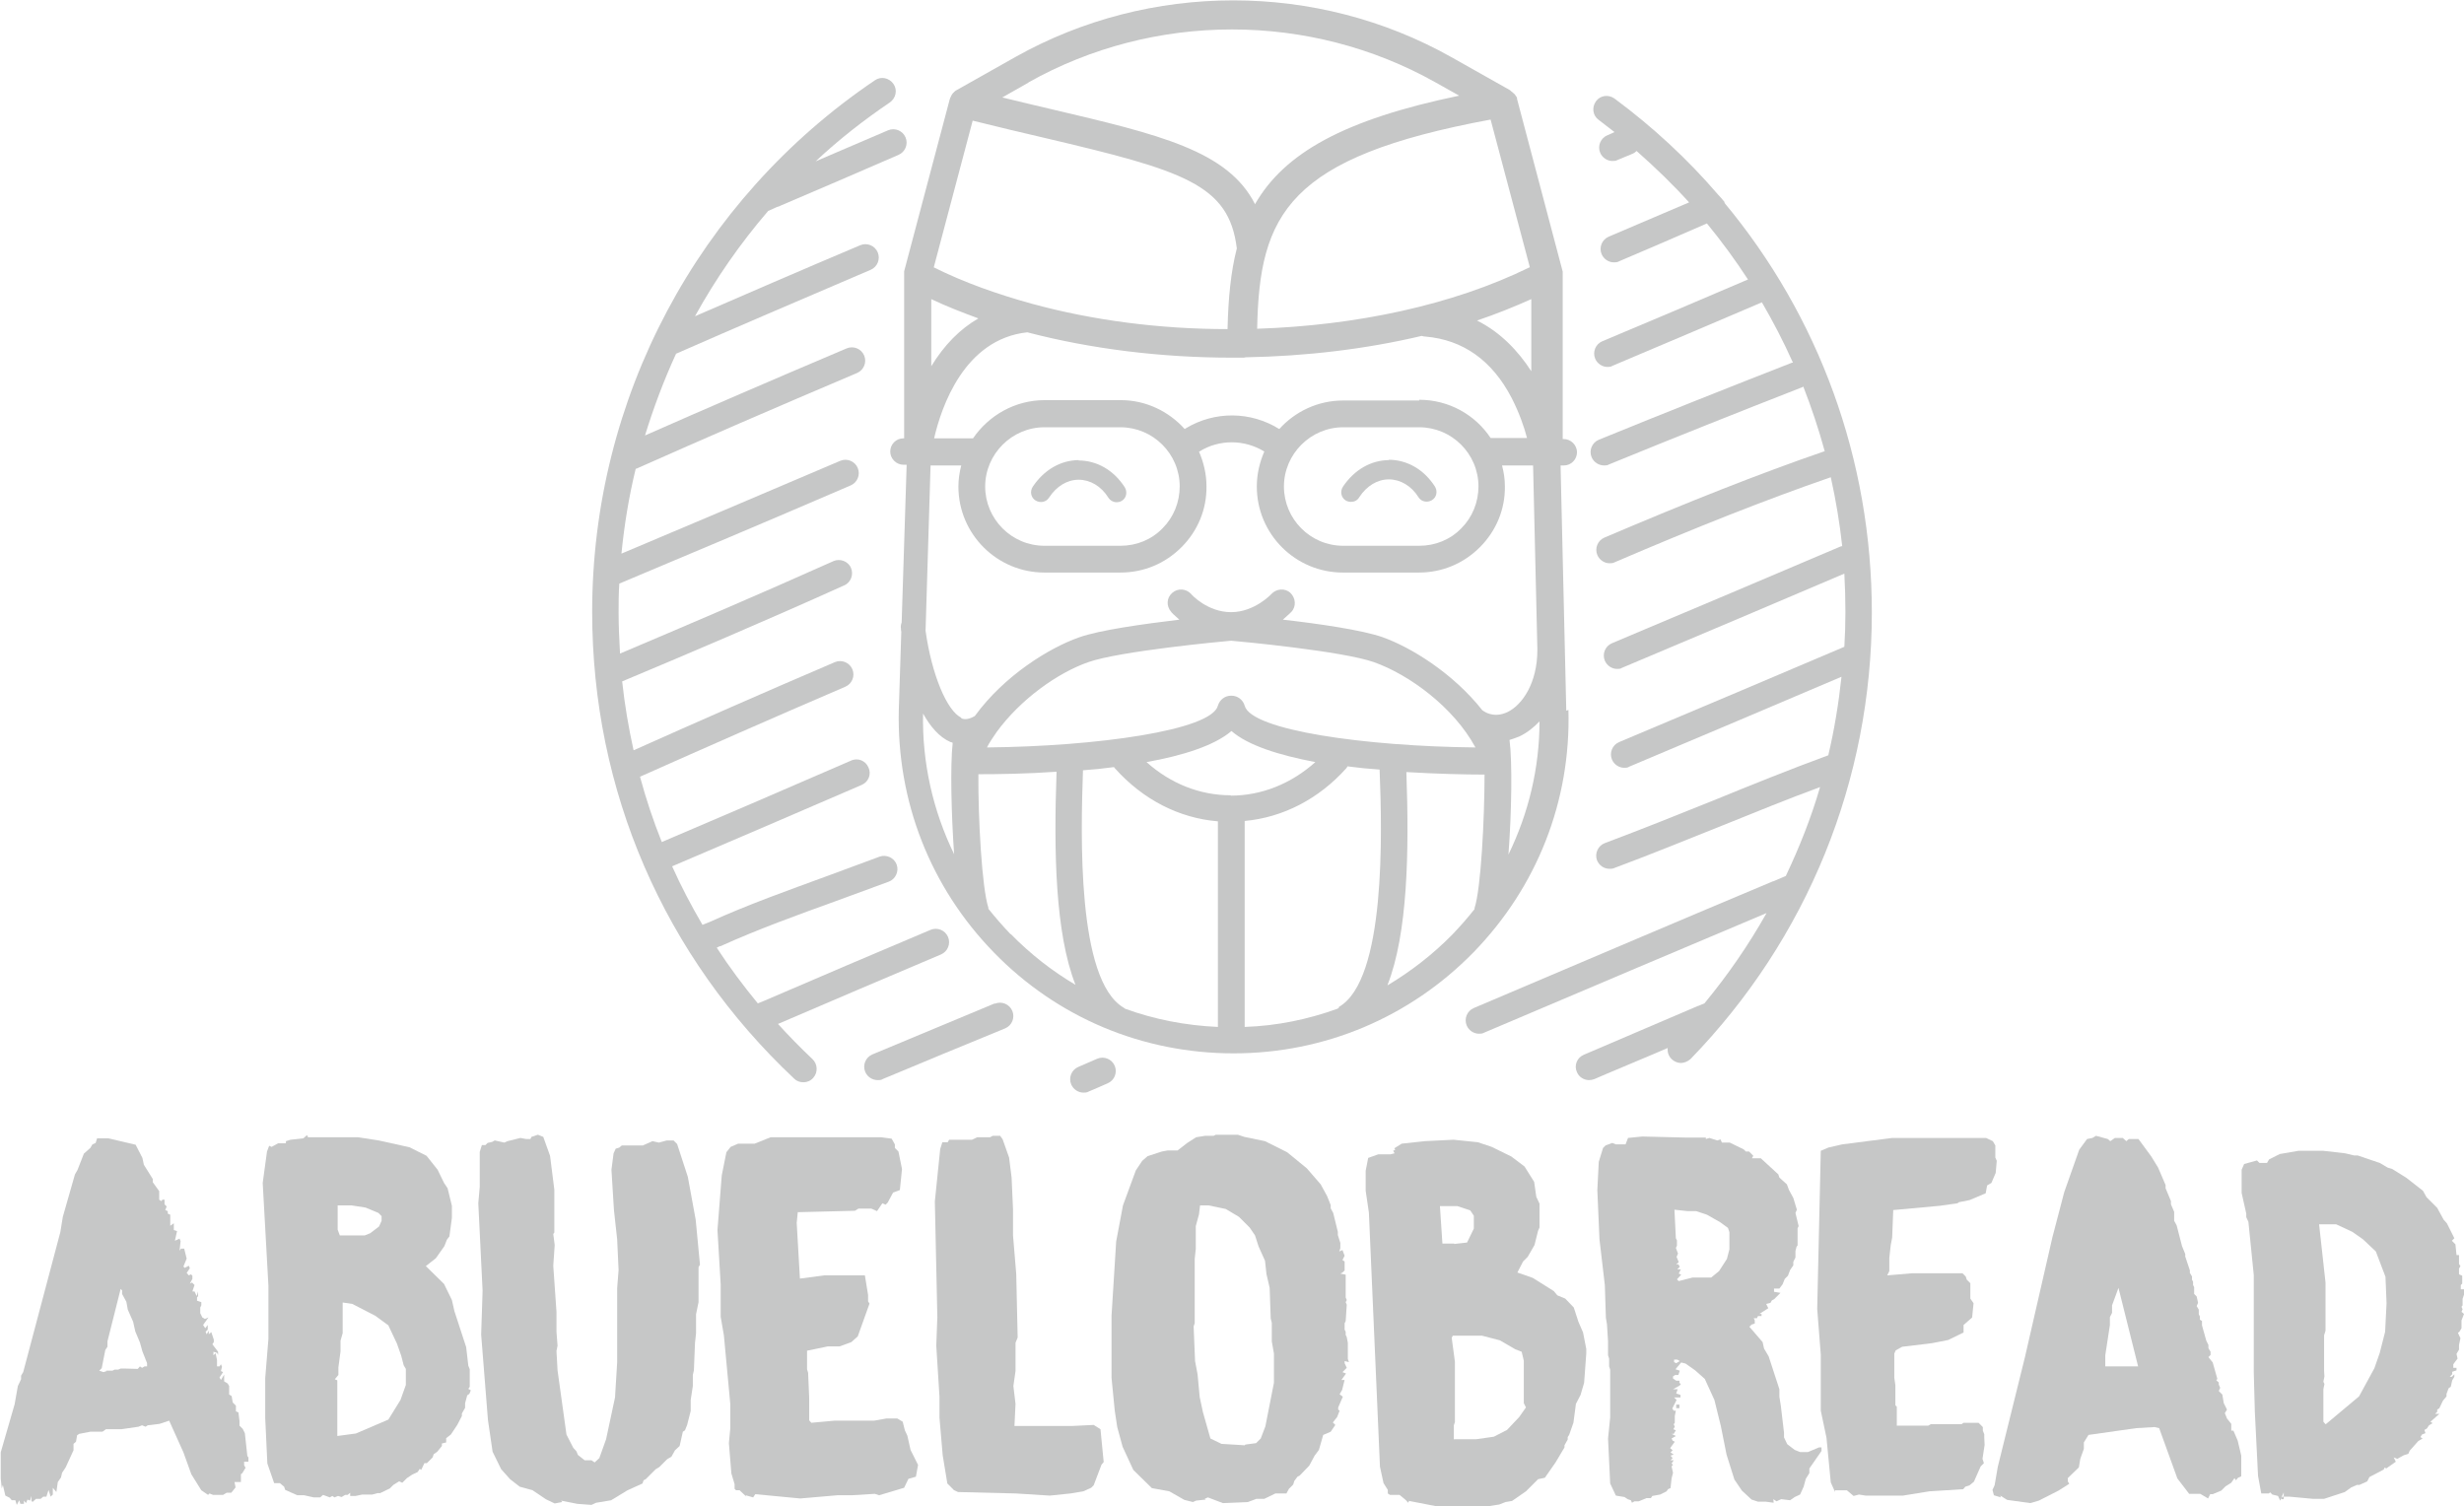 <svg xmlns="http://www.w3.org/2000/svg" id="Capa_2" data-name="Capa 2" viewBox="0 0 69.03 42.2"><defs><style>      .cls-1 {        fill: #c6c7c7;      }    </style></defs><g id="Capa_1-2" data-name="Capa 1"><g id="logo_ab"><path class="cls-1" d="M.67,42.13h-.1l-.03-.1-.07,.13-.04-.13h-.1l-.06-.07-.12-.06-.07-.3-.03,.1-.03-.28v-.73l.39-1.35,.09-.51,.09-.19v-.1l.06-.1,1.04-3.92,.07-.43,.34-1.19,.07-.12,.18-.46,.18-.16,.06-.1,.09-.04,.04-.13h.31l.77,.18,.19,.37,.04,.19,.25,.4v.09s.18,.25,.18,.25v.24l.06,.04,.03-.04h.06v.13l.06,.06-.04,.1,.07,.03v.07l.07,.03v.31l.1-.07v.19l.09,.03-.06,.27,.13-.06,.03,.07-.03,.27,.04-.06h.09l.07,.28-.09,.22,.03,.04,.12-.06,.03,.07-.09,.13,.06,.07,.06-.03,.04,.04v.09l-.07,.13,.06-.03,.07,.07-.06,.18h.06l.06,.13,.04-.13v.13l-.03,.04v.09l.12,.04v.09l-.03,.06v.16l.06,.12,.07,.04,.1-.04-.15,.21,.06,.09,.07-.09v.13l-.06,.06,.03,.07,.06-.1v.1s.07-.06,.07-.06l.07,.21v.07l-.04,.06,.16,.21v.09l-.03-.06-.1-.03v.1l.06-.06,.04,.19v.18h.07l.04-.06,.03,.07-.03,.12,.06,.03-.1,.15,.04,.07,.09-.15v.19l.1,.06,.04,.07v.24l.07,.04,.03,.18,.09,.09v.16l.07,.03,.03,.24v.13l.09,.09,.06,.12,.07,.64,.03,.04v.12h-.12v.1l.04,.07-.09,.15-.04,.03v.22h-.18l.03,.15-.12,.15h-.13l-.1,.06h-.28l-.1-.04-.04,.04-.19-.13-.28-.45-.22-.61-.4-.89-.27,.09-.33,.04-.06,.04-.1-.04-.1,.04-.48,.07h-.43s-.1,.07-.1,.07h-.34l-.31,.06-.06,.04-.03,.18-.07,.06v.18l-.22,.48-.1,.15-.03,.13-.09,.13-.04,.28-.1-.12v.19l-.06,.06-.06-.19-.06,.19h-.09l-.07,.06h-.13s-.1,.09-.1,.09l-.03-.04v-.13l-.04,.13-.07-.03-.04,.1-.06-.07Zm2.3-3.73h.18l.06-.03h.1l.07-.03h.12s.36,.01,.36,.01l.06-.07,.06,.04,.07-.04h.07v-.09l-.13-.33-.07-.25-.13-.31-.06-.27-.15-.34-.04-.22-.12-.22v-.1l-.04-.04-.37,1.47v.15l-.06,.09-.1,.51-.07,.07,.12,.04,.09-.03Z"></path><path class="cls-1" d="M8.97,41.95h-.18l-.27-.06h-.19s-.34-.15-.34-.15l-.03-.09-.12-.1h-.16l-.19-.55-.06-1.28v-1.11l.09-1.1v-1.49l-.16-2.88,.12-.88,.06-.16,.07,.03,.18-.1h.22v-.06l.13-.04,.36-.04,.1-.09,.03,.06h1.4l.58,.09,.86,.19,.48,.24,.31,.39,.18,.37,.1,.15,.12,.49v.34l-.07,.52-.07,.09-.07,.18-.24,.34-.28,.22,.51,.5,.22,.45,.07,.31,.33,1.01,.06,.52,.04,.1v.49l-.04,.06,.07,.04-.04,.1-.06,.04-.06,.22v.13l-.09,.16v.07l-.13,.25-.18,.27-.13,.1v.12l-.12,.03v.07l-.13,.16-.1,.07-.03,.09-.16,.16h-.07l-.09,.19-.04-.03-.06,.09-.15,.07-.15,.1-.13,.13-.09-.04-.16,.1-.1,.1-.27,.13h-.07s-.15,.04-.15,.04h-.28l-.19,.04h-.15v-.09l-.07,.06h-.07l-.1,.06-.1-.03-.1,.04-.06-.04-.07,.04-.19-.07Zm.48-1.72l.52-.07,.91-.39,.34-.55,.15-.42v-.45l-.06-.1-.07-.27-.12-.34-.24-.51-.37-.27-.64-.33-.27-.04v.86l-.06,.21v.3l-.06,.45v.21l-.1,.12,.07,.03v1.56Zm.09-5.62h.68l.15-.06,.25-.19,.07-.16v-.13l-.09-.09-.36-.15-.39-.06h-.39v.68l.06,.16Z"></path><path class="cls-1" d="M15.75,42.08l-.21,.04-.25-.12-.37-.25-.36-.1-.27-.21-.25-.28-.24-.49-.13-.89-.19-2.39,.04-1.23-.12-2.45,.04-.46v-.98l.06-.19h.1l.06-.06,.13-.03,.07-.04,.27,.06,.09-.04,.36-.09,.16,.03h.12l.03-.06,.18-.06,.15,.06,.19,.53,.12,.95v1.2l-.03,.04,.04,.31-.04,.58,.09,1.29v.56l.03,.39-.03,.15,.03,.54,.25,1.8,.19,.37,.09,.1,.04,.1,.19,.15h.19l.09,.06,.13-.12,.19-.53,.25-1.17,.06-.98v-2.08l.04-.51-.04-.86-.09-.82-.07-1.13,.06-.46,.06-.13,.1-.03,.07-.06h.59s.27-.12,.27-.12l.18,.04,.22-.06h.19l.1,.1,.3,.92,.22,1.2,.12,1.26-.04,.07v.98s-.07,.34-.07,.34v.53l-.03,.28-.03,.76-.03,.13v.31l-.06,.39v.31s-.1,.39-.1,.39l-.06,.15-.06,.04-.09,.4-.13,.12-.1,.18-.12,.07-.22,.22-.1,.06-.28,.28-.06,.03-.03,.09-.42,.19-.46,.28-.42,.07-.13,.06-.4-.03-.45-.09Z"></path><path class="cls-1" d="M20.91,41.93l-.19-.18h-.1l-.04-.04v-.13s-.09-.3-.09-.3l-.07-.85,.04-.42v-.67s-.18-1.93-.18-1.93l-.09-.52v-.91l-.09-1.52,.12-1.53,.13-.65,.12-.15,.21-.09h.46l.45-.18h3.09l.3,.04,.09,.16v.1s.1,.1,.1,.1l.1,.49-.06,.59-.19,.07-.15,.28-.06,.06-.09-.04-.15,.22-.16-.07h-.36l-.1,.06-1.6,.04-.03,.3,.09,1.56,.68-.09h1.14l.09,.55v.18s.04,.06,.04,.06l-.33,.92-.18,.16-.33,.12h-.33l-.58,.12v.52l.03,.1,.03,.71v.62s.06,.07,.06,.07l.65-.06h1.11l.34-.06h.31l.15,.09,.06,.24,.07,.15,.09,.4,.21,.42-.06,.33-.21,.06-.12,.25-.7,.21-.12-.04-.65,.04h-.4l-1.04,.09-1.26-.12-.06,.09-.21-.06Z"></path><path class="cls-1" d="M26.72,41.74l-.18-.18-.13-.79-.09-1.05v-.59l-.09-1.43,.03-.8-.07-3.24,.15-1.47,.06-.19h.15l.04-.07h.64l.15-.07h.36l.07-.04h.21l.07,.1,.18,.51,.07,.56,.04,.89v.73l.09,1.08,.04,1.78-.06,.15v.79s-.06,.42-.06,.42l.06,.5-.03,.62h1.6l.62-.03,.19,.12,.09,.92-.06,.07-.22,.58-.07,.07-.22,.1-.36,.06-.58,.06-.95-.06-1.62-.04-.13-.06Z"></path><path class="cls-1" d="M33.78,42.01l-.27,.03-.09,.04-.24-.06-.42-.24-.49-.09-.52-.51-.3-.65-.15-.55-.07-.46-.09-.92v-1.74l.13-2.08,.19-1.01,.36-.98,.18-.27,.15-.13,.4-.13,.16-.03h.28l.27-.21,.25-.16,.25-.04h.24l.06-.03h.62l.18,.06,.58,.12,.62,.31,.55,.45,.39,.45,.18,.33,.1,.25v.09l.07,.13,.13,.53v.09l.07,.22v.15l-.03,.09,.09-.04,.06,.16-.06,.12,.06,.04v.25l-.06,.06-.06,.03,.15,.03v.64l.03,.07-.03,.06,.03,.07-.03,.46-.03,.06v.18l.03,.06v.09l.03,.06,.03,.16v.45l.03,.09-.12-.03v.06l.06,.13-.12,.12,.1,.04-.13,.18h.09l-.07,.28-.07,.12,.09,.07-.13,.3v.06l.04,.03-.07,.18-.12,.15,.07,.07-.13,.19-.21,.09-.12,.42-.12,.16-.15,.28-.27,.28-.06,.03-.09,.12-.03,.1-.12,.12-.07,.13h-.31l-.31,.15h-.22l-.24,.09-.7,.03-.42-.16-.09,.04Zm1.11-1.54l.3-.04,.13-.13,.13-.34,.24-1.22v-.82l-.06-.34v-.52l-.03-.12-.03-.86-.09-.39-.04-.37-.18-.4-.1-.31-.15-.22-.3-.3-.37-.22-.48-.1h-.24l-.03,.25-.09,.33v.64l-.03,.28v1.8l-.03,.09,.04,.97,.07,.37,.06,.64,.09,.42,.21,.74,.31,.15,.65,.04Z"></path><path class="cls-1" d="M39.48,42.04l-.03,.06-.06-.07-.18-.15h-.27l-.06-.04v-.1s-.12-.19-.12-.19l-.1-.46-.31-7.12-.09-.61v-.56l.07-.36,.28-.1h.34l.12-.03-.04-.07,.06-.03-.03-.04,.21-.13,.65-.07,.8-.04,.68,.07,.39,.13,.55,.27,.37,.28,.27,.43,.06,.42,.09,.19v.67l-.04,.09-.1,.4-.19,.33-.13,.13-.16,.31,.43,.15,.59,.37,.1,.12,.22,.09,.24,.25,.13,.4,.13,.3,.09,.46v.13l-.06,.82-.1,.34-.13,.25-.07,.53-.12,.34-.04,.06v.07l-.09,.16v.06l-.25,.42-.3,.43-.19,.04-.34,.34-.39,.27-.18,.03-.18,.07-.39,.06h-1.31l-.82-.16Zm1.26-7.19l.36-.04,.19-.39v-.36l-.1-.15-.36-.12h-.49l.07,1.05h.33Zm0,5.47h.62l.49-.07,.37-.19,.34-.36,.19-.27-.06-.12v-1.19l-.06-.25-.18-.07-.43-.25-.5-.13h-.82s-.03,.06-.03,.06l.09,.67v1.69l-.03,.09v.4Z"></path><path class="cls-1" d="M49.69,42.1l-.22-.03h-.22l-.18-.06-.27-.25-.21-.31-.22-.7-.16-.8-.18-.73-.27-.59-.27-.24-.27-.19-.12-.03-.16,.19,.12,.04-.04,.12h-.09l-.06,.04v.06l.09,.06h.09v.06l.04,.04-.04,.04-.18,.1h.13l-.04,.12,.12,.04v.07h-.18l.07,.07-.12,.24,.04,.06h.06s-.03,.15-.03,.15v.19l-.03,.04,.03,.07-.04,.07,.07,.03-.06,.1h-.06s.12,.06,.12,.06l-.12,.07,.03,.06,.06,.03-.13,.18,.07,.06-.06,.06,.09,.06-.09,.03,.06,.07-.06,.06h.09l-.06,.09,.04,.04-.04,.04,.04,.18-.04,.16-.03,.27-.07,.03-.04,.06-.18,.09-.22,.04-.04,.06h-.12l-.22,.09h-.12l-.07,.04-.03-.07-.09-.03-.09-.06-.24-.04-.16-.34-.06-1.26,.06-.59v-1.34l-.03-.09v-.22l-.03-.09v-.39l-.03-.48-.03-.18-.03-.92-.15-1.28-.06-1.38,.04-.79,.12-.39,.07-.07,.19-.07,.1,.04h.27l.07-.18,.4-.04,1.23,.03h.55v.04s.1-.03,.1-.03l.22,.07,.09-.03,.04,.09h.22l.39,.19,.06,.06h.09l.12,.12-.04,.07h.25l.49,.45,.03,.09,.21,.19,.06,.16,.12,.22,.1,.33-.04,.09,.09,.37-.03,.06v.48l-.03,.04-.03,.12v.18l-.06,.12v.1l-.09,.13-.06,.16-.09,.09-.06,.15-.09,.12h-.15v.09l.18,.03-.18,.18-.06,.03-.04,.07-.12,.03,.06,.12-.25,.16h.06v.06h-.1l-.03,.06h-.09s.03,.06,.03,.06v.09l-.09,.03-.06,.06,.37,.43,.04,.18,.13,.22,.3,.92v.21l.04,.25,.09,.76v.13l.09,.19,.21,.16,.15,.06h.22l.31-.13h.07v.1l-.34,.49v.13s-.1,.16-.1,.16l-.06,.22-.1,.22-.15,.07-.13,.09-.25-.03-.13,.06-.09-.06Zm-2.63-3.97l-.07-.04h-.09v.07l.06,.03,.1-.06Zm-.03-2.24l.39-.1h.52l.22-.18,.22-.34,.07-.27v-.48l-.04-.12-.22-.16-.37-.21-.3-.1h-.24l-.37-.04,.04,.8,.03,.06v.15l-.03,.06,.06,.16-.04,.09,.06,.15-.07,.06h.06l.04,.07-.07,.07h.1l-.06,.12,.07,.03-.12,.13,.04,.04Zm-.07,3.46h.09v.1h-.09v-.1Z"></path><path class="cls-1" d="M51.41,41.8l-.12-.27-.12-1.25-.16-.76v-1.57l-.1-1.28,.1-4.43,.21-.09,.39-.09,1.4-.18h2.63l.19,.09,.07,.12v.34s.04,.09,.04,.09l-.03,.34-.12,.28-.12,.07-.04,.22-.45,.19-.3,.06-.04,.03-.49,.07-1.31,.12-.03,.77-.04,.21-.04,.36v.37l-.06,.12,.71-.06h1.4l.09,.09,.03,.09,.1,.1v.43l.09,.13-.04,.4-.24,.21v.21l-.43,.21-.46,.09-.83,.1-.18,.1-.04,.09v.68l.03,.21v.56l.04,.04v.53h.88l.07-.04h.86s.06-.04,.06-.04h.42l.12,.12v.1l.04,.1v.09s.01,.21,.01,.21l-.06,.39,.04,.12-.09,.09-.19,.43-.12,.1-.12,.04-.06,.07-.95,.06-.74,.12h-1.04l-.19-.03-.15,.04-.19-.16h-.33Z"></path><path class="cls-1" d="M56.05,41.95l-.19-.06-.04-.15,.06-.13,.09-.52,.76-3.07,.77-3.36,.33-1.26,.42-1.19,.22-.3,.15-.03,.1-.06,.33,.09,.07,.06,.13-.09h.22l.1,.09,.07-.06h.27l.36,.49,.19,.31,.21,.49v.09l.15,.36v.09l.09,.21v.25s.07,.13,.07,.13l.15,.58,.09,.22v.07l.13,.39v.07l.06,.1v.09l.03,.06v.09l.03,.06v.19l.07,.07,.04,.18-.04,.09,.06,.1v.13s.03,.06,.03,.06v.09l.06,.04v.12l.12,.43,.06,.12v.09l.06,.1v.09l-.06,.06,.12,.15,.13,.46-.03,.04,.07,.06v.06l.04,.09-.04,.09,.1,.1,.04,.24,.09,.18-.06,.1,.06,.15,.12,.15v.19h.06l.12,.28,.1,.42v.58l-.09,.04-.06,.07-.04-.06-.09,.13-.16,.1-.12,.12-.24,.1h-.07l-.06,.12-.22-.13h-.31l-.33-.43-.51-1.41-.13-.03-.51,.03-1.34,.19-.13,.21v.18s-.1,.28-.1,.28l-.04,.24-.31,.3v.09l.04,.07-.3,.19-.55,.28-.24,.07-.65-.09-.19-.12Zm2.93-3.67h.92l-.55-2.2-.18,.49v.21s-.06,.12-.06,.12v.22l-.13,.85v.31Z"></path><path class="cls-1" d="M63.88,42.04l-.06-.13-.16-.04-.06-.06-.04,.03h-.21l-.09-.49-.09-1.8-.03-1.11v-2.72l-.15-1.49-.06-.13v-.1l-.13-.58v-.65l.07-.16,.36-.1,.07,.07h.21l.06-.1,.3-.15,.52-.09h.7l.61,.07,.25,.06h.1l.62,.21,.22,.13,.13,.04,.4,.25,.46,.36,.1,.18,.3,.3,.18,.33,.09,.1,.21,.42-.07,.07,.1,.1,.03,.3h.07v.25l.04,.06-.04,.07v.16l.09,.04v.22l-.04,.04v.12h.09v.15l-.04,.12v.18l-.03,.04,.03,.07-.03,.07,.07,.06-.07,.18v.22l-.06,.1-.04,.03,.07,.15-.04,.19v.13l-.07,.12,.03,.13-.12,.16v.1h.09v.07l-.12,.04v.07s-.07,.07-.07,.07h.06l.07-.07v.07l-.06,.1-.04,.18-.06,.04-.06,.16v.07l-.1,.12-.1,.21-.06,.04v.06l-.06,.06h.12l-.25,.22,.06,.04-.1,.06-.06,.09-.07,.04,.03,.09-.1,.04-.04,.07,.06,.04-.12,.07-.24,.27-.04,.09-.13,.04-.18,.1-.1-.04,.06,.12-.27,.19-.04-.03-.03,.06-.4,.21-.06,.12-.22,.1h-.07l-.16,.07-.18,.13-.58,.19h-.31l-.65-.06h-.21Zm.04-.04h.06v-.19l-.06,.13v.06Zm1.25-2.11l.92-.77,.43-.79,.15-.43,.15-.59,.04-.8-.03-.74-.27-.71-.36-.34-.3-.21-.45-.21h-.48l.18,1.63v1.35l-.04,.13v1s.01,.15,.01,.15l-.03,.15,.03,.06-.03,.15v.91s.06,.07,.06,.07Z"></path><path class="cls-1" d="M27.87,28.11c-.93,.39-2.5,1.04-3.43,1.43-.19,.08-.28,.3-.2,.49,.06,.14,.2,.23,.35,.23,.05,0,.1,0,.14-.03,.93-.39,2.5-1.04,3.43-1.42,.19-.08,.28-.3,.2-.49-.08-.19-.3-.28-.49-.2Z"></path><path class="cls-1" d="M30.74,29.66c-.24,.1-.29,.13-.53,.23-.19,.08-.28,.3-.2,.49,.06,.14,.2,.23,.34,.23,.05,0,.1,0,.15-.03,.24-.1,.3-.13,.53-.23,.19-.08,.28-.3,.2-.49-.08-.19-.3-.28-.49-.2Z"></path><path class="cls-1" d="M21.74,28.71c1.54-.66,3.08-1.32,4.62-1.97,.19-.08,.28-.3,.2-.49-.08-.19-.3-.28-.49-.2-1.57,.66-3.13,1.33-4.69,2,0,0,0,0,0,0l-.15,.06c-.41-.5-.8-1.02-1.15-1.56l.08-.04s.01,0,.02,0c1.06-.48,2.17-.88,3.25-1.27,.49-.18,.98-.36,1.47-.54,.19-.07,.29-.29,.22-.48-.07-.19-.29-.29-.48-.22-.48,.18-.97,.36-1.46,.54-1.09,.4-2.22,.8-3.3,1.29,0,0,0,0,0,0l-.2,.08c-.31-.53-.6-1.08-.85-1.64,1.59-.68,3.28-1.4,5.31-2.28,.19-.08,.28-.3,.19-.49-.08-.19-.3-.28-.49-.19-2.03,.88-3.72,1.61-5.3,2.28-.24-.6-.44-1.2-.61-1.83,1.82-.81,3.7-1.64,5.75-2.52,.19-.08,.28-.3,.2-.49-.08-.19-.3-.28-.49-.2-2.01,.86-3.85,1.67-5.64,2.47-.14-.63-.25-1.28-.32-1.93,1.74-.73,3.98-1.68,6.22-2.69,.19-.08,.27-.31,.19-.49-.08-.19-.31-.27-.49-.19-2.14,.96-4.28,1.87-5.98,2.59-.02-.38-.04-.76-.04-1.14,0-.27,0-.54,.02-.82,1.95-.82,4.07-1.71,6.48-2.75,.19-.08,.28-.3,.2-.49-.08-.19-.3-.28-.49-.2-2.27,.97-4.28,1.82-6.13,2.6,.08-.81,.21-1.6,.4-2.38,0,0,.01,0,.02,0,1.84-.82,3.87-1.7,6.18-2.68,.19-.08,.28-.3,.2-.49s-.3-.28-.49-.2c-2.1,.89-3.95,1.69-5.65,2.44,.24-.78,.53-1.55,.87-2.29,1.66-.73,3.44-1.49,5.45-2.35,.19-.08,.28-.3,.2-.49s-.3-.28-.49-.2c-1.68,.71-3.2,1.37-4.63,1.99,.58-1.05,1.26-2.03,2.05-2.95l.18-.08s0,0,0,0c.04-.02,.08-.04,.13-.05l.04-.02h0c1.1-.47,2.2-.94,3.3-1.42,.19-.08,.28-.3,.2-.49-.08-.19-.3-.28-.49-.2-.68,.29-1.35,.58-2.03,.87,.64-.6,1.34-1.15,2.08-1.65,.17-.12,.22-.35,.1-.52-.12-.17-.35-.22-.52-.1-4.96,3.35-7.92,8.92-7.92,14.89,0,5.01,2.01,9.65,5.66,13.08,.07,.07,.16,.1,.26,.1,.1,0,.2-.04,.27-.12,.14-.15,.13-.39-.02-.53-.34-.32-.67-.66-.98-1Z"></path><path class="cls-1" d="M48.33,5.68s-.12-.15-.2-.23c-.85-.99-1.82-1.89-2.9-2.69-.17-.12-.4-.09-.52,.08-.12,.17-.09,.4,.08,.52,.15,.11,.29,.23,.44,.34-.04,.02-.08,.04-.2,.09-.19,.08-.28,.3-.2,.49,.06,.14,.2,.23,.34,.23,.05,0,.1,0,.15-.03,.24-.1,.17-.07,.41-.17,.05-.02,.09-.05,.12-.08,.52,.46,1.02,.94,1.47,1.44-.75,.32-1.5,.64-2.25,.96-.19,.08-.28,.3-.2,.49,.06,.14,.2,.23,.34,.23,.05,0,.1,0,.15-.03,.82-.35,1.64-.7,2.46-1.06,.41,.5,.8,1.03,1.15,1.57-1.3,.56-2.63,1.12-4.08,1.73-.19,.08-.28,.3-.2,.49,.06,.14,.2,.23,.34,.23,.05,0,.1,0,.14-.03,1.49-.63,2.86-1.21,4.19-1.78,.32,.55,.61,1.11,.87,1.69-.02,0-.03,0-.05,.01-1.74,.68-3.5,1.38-5.39,2.15-.19,.08-.28,.3-.2,.49,.06,.14,.2,.23,.35,.23,.05,0,.09,0,.14-.03,1.88-.77,3.64-1.47,5.38-2.15,.02,0,.04-.02,.06-.03,.23,.59,.43,1.19,.6,1.81-1.86,.64-3.82,1.42-6.17,2.42-.19,.08-.28,.3-.2,.49,.06,.14,.2,.23,.34,.23,.05,0,.1,0,.15-.03,2.31-.99,4.23-1.75,6.05-2.38,.14,.63,.25,1.28,.32,1.93-.02,0-.05,.01-.07,.02-1.92,.82-4.01,1.7-6.38,2.7-.19,.08-.28,.3-.2,.49,.06,.14,.2,.23,.34,.23,.05,0,.1,0,.14-.03,2.31-.97,4.35-1.84,6.23-2.64,.02,.36,.03,.72,.03,1.08,0,.32-.01,.65-.03,.97-1.97,.84-4.03,1.71-6.31,2.67-.19,.08-.28,.3-.2,.49,.06,.14,.2,.23,.34,.23,.05,0,.1,0,.14-.03,2.14-.9,4.09-1.73,5.95-2.52-.08,.75-.2,1.48-.37,2.2-1.09,.4-2.18,.84-3.23,1.27-.99,.4-2.02,.81-3.03,1.19-.19,.07-.29,.29-.22,.48,.06,.15,.2,.24,.35,.24,.04,0,.09,0,.13-.02,1.02-.38,2.05-.8,3.05-1.2,.89-.36,1.8-.73,2.72-1.07-.25,.86-.58,1.69-.96,2.49l-.35,.15s0,0-.01,0c-2.41,1.01-4.99,2.11-8.38,3.55-.19,.08-.28,.3-.2,.49,.06,.14,.2,.23,.34,.23,.05,0,.1,0,.15-.03,3.17-1.35,5.64-2.39,7.91-3.35-.5,.89-1.08,1.73-1.74,2.53l-.17,.07s-.02,0-.03,.01c-.48,.21-2.7,1.15-3.18,1.36-.19,.08-.28,.3-.19,.49,.06,.14,.2,.22,.34,.22,.05,0,.1-.01,.15-.03,.1-.05,1.95-.82,2.05-.87-.01,.11,.02,.22,.11,.31,.07,.07,.17,.11,.26,.11s.19-.04,.27-.11c3.27-3.37,5.08-7.81,5.08-12.51,0-4.28-1.48-8.3-4.14-11.49Z"></path><path class="cls-1" d="M43.88,19.91l-.16-6.87h.09c.21,0,.37-.17,.37-.37s-.17-.37-.37-.37h-.03V7.84s0-.05,0-.07c0-.05,0-.1,0-.16l-1.28-4.84s0-.01,0-.02c0-.01,0-.03-.02-.04,0-.01-.01-.02-.02-.03,0-.01-.01-.02-.02-.03,0-.01-.02-.02-.03-.03,0,0-.02-.02-.02-.02-.01-.01-.02-.02-.04-.03,0,0-.01-.01-.02-.02,0,0-.02-.01-.02-.02l-1.65-.93c-3.77-2.12-8.45-2.12-12.22,0l-1.65,.93s0,0,0,0c-.01,0-.03,.02-.04,.03,0,0-.02,.01-.02,.02-.02,.01-.03,.03-.04,.04,0,0,0,0-.01,.01-.01,.02-.02,.03-.03,.05,0,0,0,.01-.01,.02,0,.01-.01,.03-.02,.04,0,.01,0,.02-.01,.03h0s0,0,0,0c0,0,0,0,0,0l-1.28,4.83s0,0,0,.01c0,.01,0,.02,0,.03,0,.01,0,.03,0,.04,0,0,0,.01,0,.02v4.58h-.02c-.21,0-.37,.17-.37,.37s.17,.37,.37,.37h.09l-.14,4.42c-.02,.05-.03,.11-.02,.17,0,.02,0,.06,.01,.09l-.07,2.19c-.06,2.55,.88,4.96,2.66,6.79,1.78,1.83,4.17,2.83,6.72,2.83s4.94-1.01,6.72-2.83c1.78-1.83,2.73-4.24,2.66-6.79Zm-1.62,4.03c.09-1.19,.11-2.61,.03-3.21,.09-.03,.19-.06,.28-.1,.21-.1,.4-.25,.56-.42,0,1.31-.31,2.58-.87,3.73Zm-2.5-12.72h-2.13c-.71,0-1.35,.31-1.79,.8-.8-.5-1.81-.51-2.62-.02l-.03,.02c-.44-.49-1.08-.81-1.79-.81h-2.13c-.84,0-1.57,.43-2.01,1.07h-1.09c.2-.87,.84-2.78,2.61-2.97,1.8,.47,3.77,.71,5.73,.71,.07,0,.14,0,.21,0,.03,0,.06,0,.09,0,.03,0,.06,0,.09-.01,1.69-.03,3.37-.23,4.93-.6,.03,.01,.07,.02,.11,.02,1.04,.09,1.86,.66,2.41,1.72,.21,.41,.35,.81,.43,1.12h-1.02c-.43-.65-1.17-1.07-2-1.07Zm1.66,2.4c0,.45-.17,.87-.48,1.18-.31,.32-.73,.49-1.18,.49h-2.13c-.92,0-1.66-.75-1.66-1.66s.75-1.66,1.66-1.66h2.13c.91,0,1.66,.74,1.66,1.66Zm-8.37,0c0,.45-.17,.87-.48,1.18-.31,.32-.73,.49-1.18,.49h-2.13c-.92,0-1.66-.75-1.66-1.66s.75-1.66,1.66-1.66h2.13c.91,0,1.66,.74,1.66,1.66Zm8.33-4.64c.53-.18,1.03-.38,1.52-.6v2.02c-.37-.57-.86-1.09-1.52-1.42Zm1.47-1.49c-2.16,1.06-4.87,1.63-7.63,1.72,.06-3.22,.87-4.81,6.54-5.86l1.1,4.14ZM28.81,2.31c3.52-1.98,7.89-1.98,11.41,0l.66,.37c-3.23,.67-4.9,1.61-5.72,3.04-.76-1.5-2.68-1.95-5.7-2.66-.43-.1-.89-.21-1.38-.33l.74-.42Zm-1.56,1.07c.72,.18,1.4,.34,2,.48,3.91,.92,5.18,1.3,5.4,3.1-.17,.66-.24,1.41-.26,2.26-1.88,0-3.76-.24-5.48-.71,0,0,0,0,0,0-.98-.27-1.91-.6-2.75-1.02l1.09-4.11Zm-1.16,5c.42,.2,.86,.37,1.32,.54-.52,.3-.96,.75-1.32,1.34v-1.87Zm-.23,11.61c.2,.36,.45,.66,.77,.8,.02,0,.04,.01,.06,.02-.07,.64-.04,1.98,.04,3.12-.59-1.21-.9-2.56-.87-3.95Zm1.08,.12c-.41-.18-.84-1.22-1.01-2.44l.14-4.63h.86c-.05,.19-.08,.39-.08,.59,0,1.33,1.08,2.41,2.41,2.41h2.13c.65,0,1.25-.25,1.71-.71,.46-.46,.71-1.07,.7-1.71,0-.34-.08-.67-.21-.97h.01c.56-.35,1.27-.34,1.82,0-.13,.3-.21,.63-.21,.98,0,1.33,1.08,2.41,2.41,2.41h2.13c.65,0,1.25-.25,1.71-.71,.46-.46,.71-1.07,.7-1.71,0-.2-.03-.39-.08-.58h.87l.12,5.15s0,.01,0,.02c0,.92-.42,1.54-.84,1.74-.17,.08-.43,.14-.7-.05-.83-1.05-2.01-1.77-2.8-2.05-.57-.2-1.81-.38-2.79-.49,.14-.12,.23-.21,.24-.22,.14-.15,.12-.39-.03-.53-.15-.14-.39-.12-.53,.03,0,0-.47,.51-1.13,.51s-1.11-.49-1.12-.51c-.14-.15-.37-.17-.53-.03-.16,.14-.17,.37-.03,.53,0,.01,.09,.1,.23,.22-.99,.12-2.24,.29-2.82,.5-.82,.29-2.08,1.06-2.91,2.2-.22,.13-.34,.08-.39,.06Zm14.4,.83c-3.08-.03-6.29-.48-6.47-1.17-.05-.17-.2-.28-.37-.28,0,0,0,0-.01,0,0,0,0,0,0,0-.17,0-.32,.11-.37,.28-.18,.69-3.39,1.14-6.47,1.17,.07-.14,.16-.27,.25-.4,0,0,.01-.02,.02-.03,.67-.92,1.71-1.66,2.57-1.96,.88-.31,3.76-.58,4-.6,.25,.02,3.12,.29,4,.6,.99,.35,2.23,1.26,2.84,2.38Zm-13.03,5.23c-.22-.23-.42-.46-.62-.71,0-.01,0-.02,0-.03-.18-.54-.29-2.51-.28-3.74,.56,0,1.34-.01,2.19-.07-.08,2.23-.04,4.52,.53,5.97-.66-.39-1.26-.86-1.81-1.42Zm5.81,2.6c-.9-.04-1.78-.21-2.6-.51-.01-.01-.03-.02-.04-.03-1.32-.77-1.2-4.89-1.14-6.65,.29-.02,.58-.05,.87-.09,0,.01,.02,.03,.03,.04,.78,.87,1.79,1.39,2.88,1.48v5.76Zm.36-6.49c-.87,0-1.69-.33-2.36-.93,1.01-.18,1.9-.46,2.38-.87,.47,.41,1.35,.68,2.35,.87-.67,.6-1.5,.94-2.37,.94Zm3.03,5.95s-.03,.02-.04,.03c-.83,.3-1.7,.48-2.6,.51v-5.77c1.08-.1,2.08-.62,2.85-1.48,.01-.01,.02-.03,.03-.05,.3,.04,.6,.07,.9,.09,.07,1.76,.18,5.89-1.14,6.65Zm1.36-.63c.57-1.45,.61-3.74,.53-5.97,.85,.05,1.63,.07,2.19,.07,0,1.23-.1,3.2-.28,3.74,0,.01,0,.02,0,.03-.19,.24-.4,.48-.62,.71-.55,.56-1.16,1.03-1.81,1.42Z"></path><path class="cls-1" d="M30.23,12.89c-.51,0-.98,.27-1.3,.75-.08,.13-.05,.3,.08,.38,.13,.08,.3,.05,.38-.08,.21-.32,.51-.5,.83-.5s.63,.18,.83,.5c.05,.08,.14,.13,.23,.13,.05,0,.1-.01,.15-.04,.13-.08,.16-.25,.08-.38-.31-.48-.78-.75-1.3-.75Z"></path><path class="cls-1" d="M38.92,12.89c-.51,0-.98,.27-1.3,.75-.08,.13-.05,.3,.08,.38,.05,.03,.1,.04,.15,.04,.09,0,.18-.04,.23-.13,.21-.32,.51-.5,.83-.5s.63,.18,.83,.5c.08,.13,.25,.16,.38,.08,.13-.08,.16-.25,.08-.38-.31-.48-.78-.75-1.3-.75Z"></path></g></g></svg>
